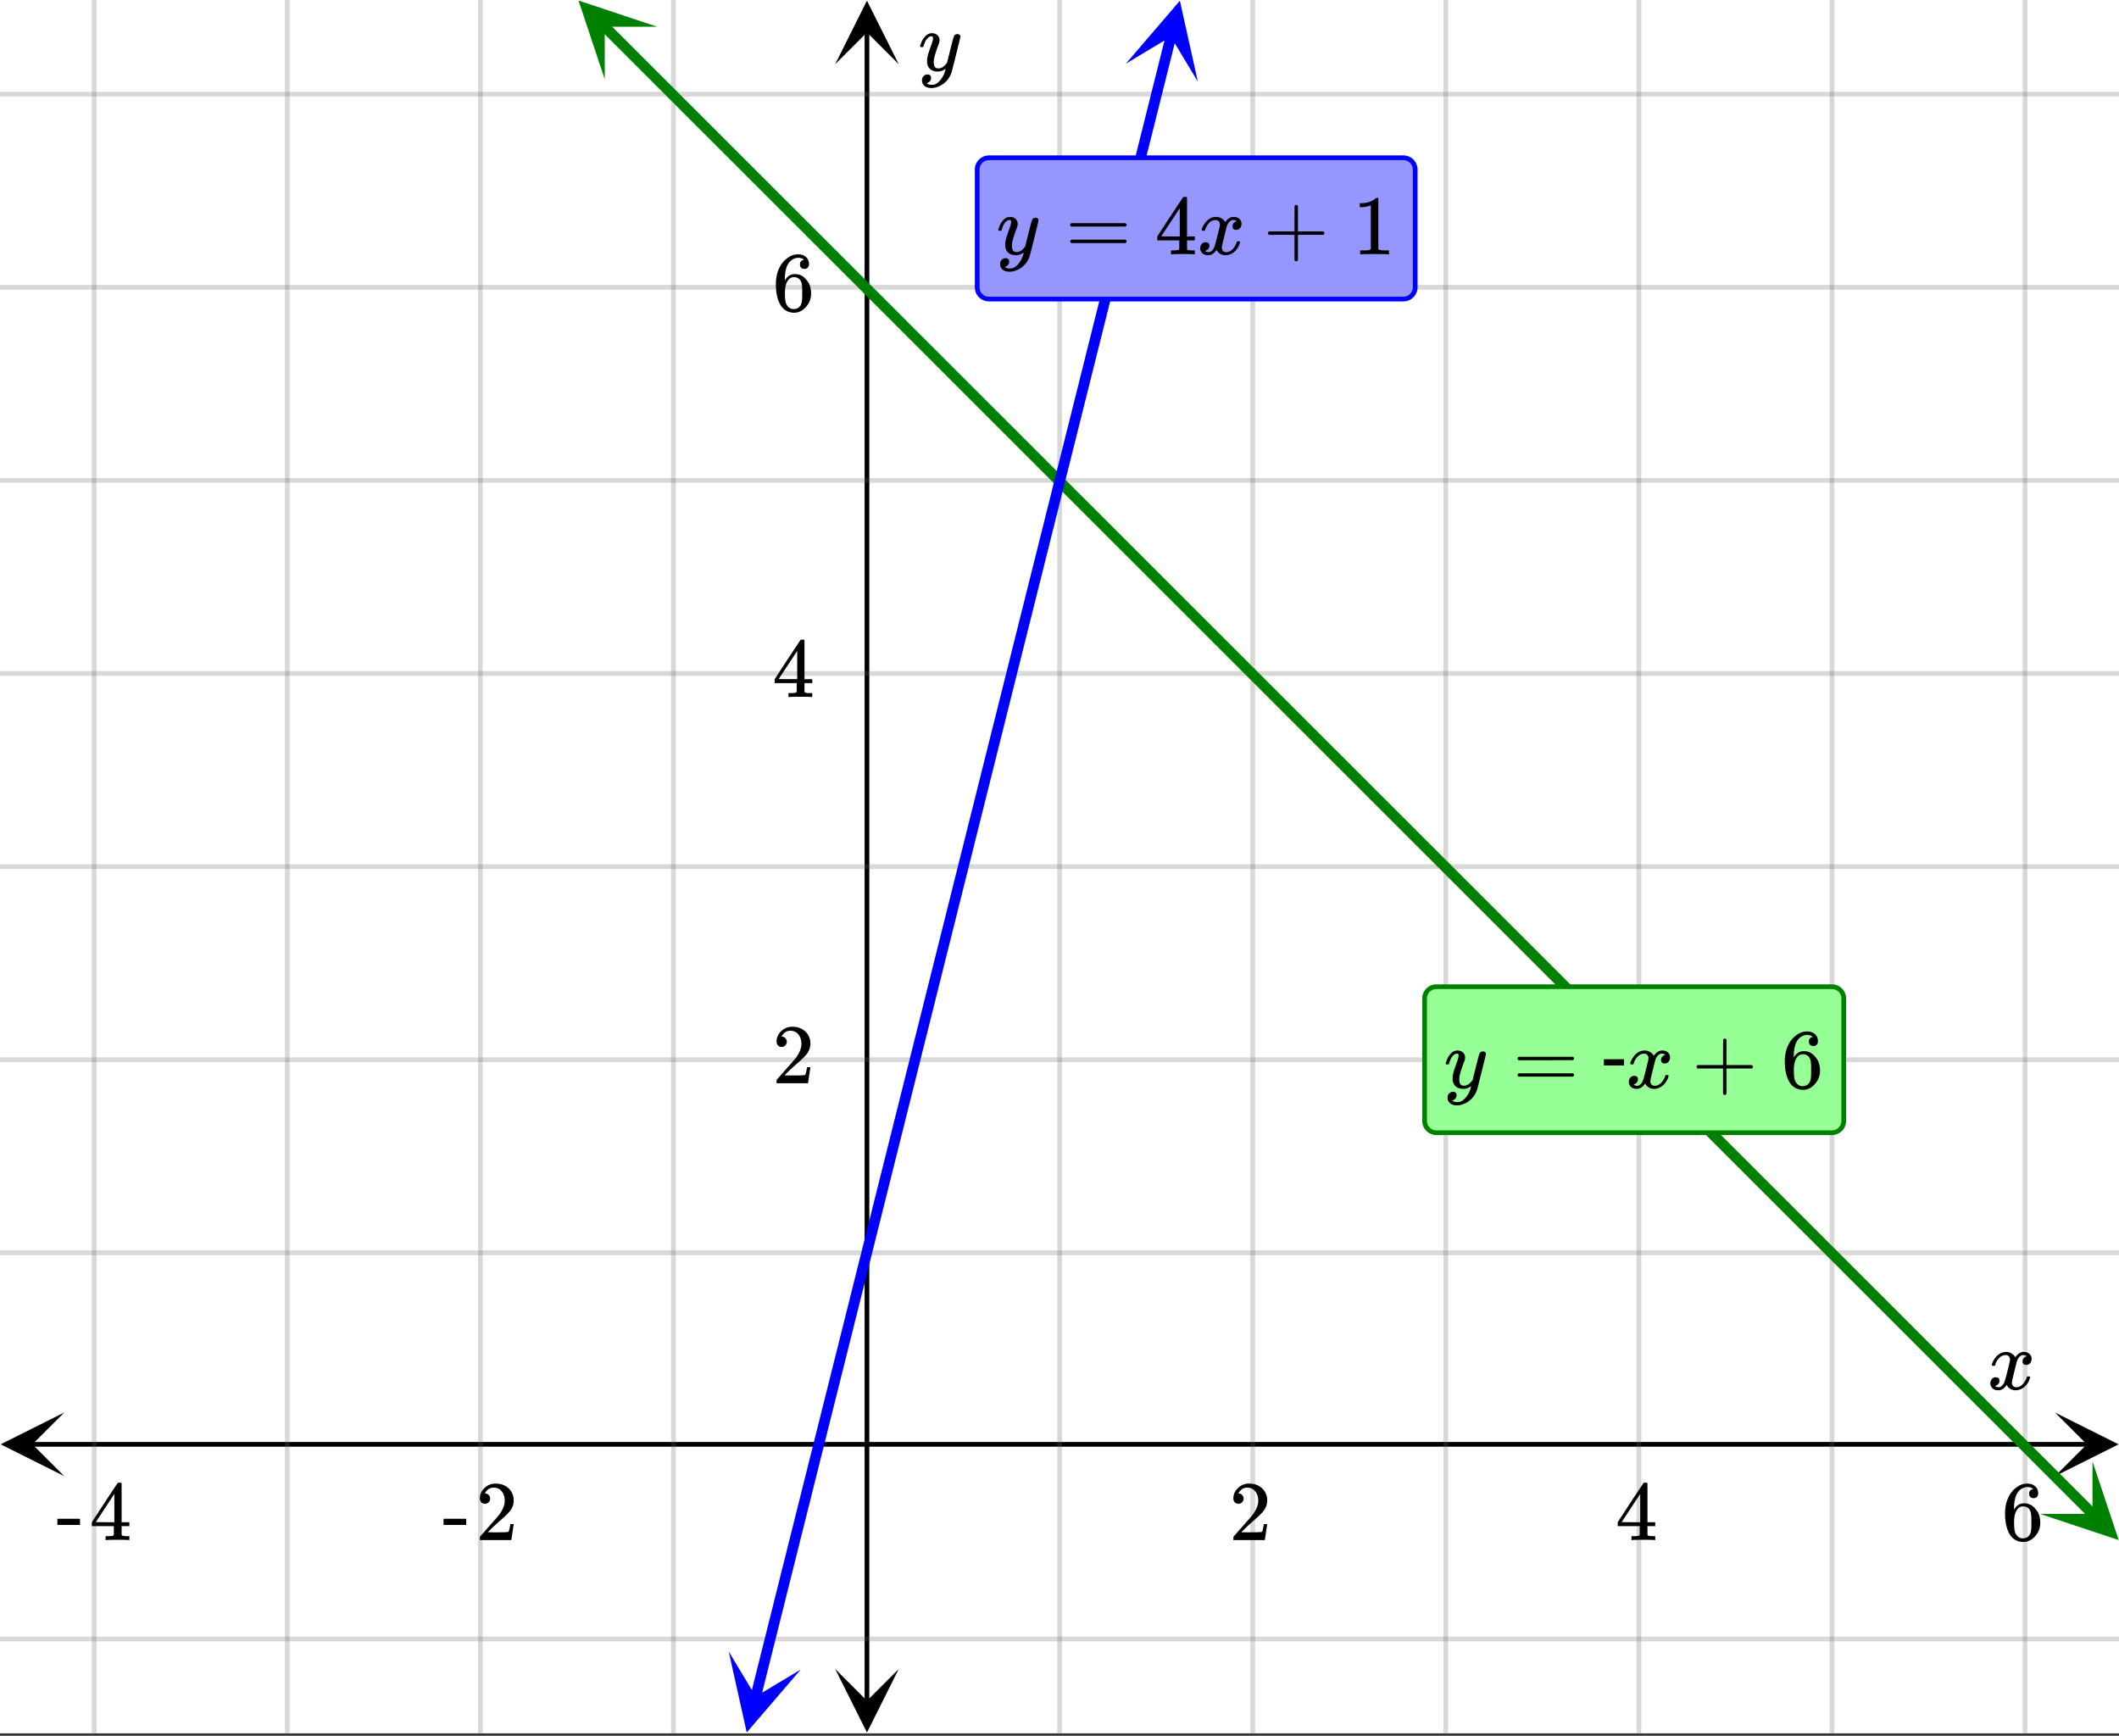 <svg xmlns="http://www.w3.org/2000/svg" xmlns:xlink="http://www.w3.org/1999/xlink" width="449.28" height="368" viewBox="0 0 336.96 276"><rect x="0" y="0" width="336.96" height="276" fill="#333333" stroke="none"/><defs><symbol overflow="visible" id="p"><path d="M.781-3.75C.727-3.8.703-3.848.703-3.89c.031-.25.172-.563.422-.938.414-.633.941-1.004 1.578-1.11.133-.007.235-.015.297-.015.313 0 .598.086.86.25.269.156.46.355.578.594.113-.157.187-.25.218-.282.332-.375.711-.562 1.14-.562.364 0 .661.105.891.312.227.211.344.465.344.766 0 .281-.078.516-.234.703a.776.776 0 0 1-.625.281.64.64 0 0 1-.422-.14.521.521 0 0 1-.156-.39c0-.415.222-.696.672-.845a.58.58 0 0 0-.141-.093.705.705 0 0 0-.39-.094.91.91 0 0 0-.266.031c-.336.149-.586.445-.75.89-.032.075-.164.579-.39 1.516-.231.93-.356 1.45-.376 1.563a1.827 1.827 0 0 0-.047.406c0 .211.063.383.188.516.125.125.289.187.5.187.383 0 .726-.16 1.031-.484.3-.32.508-.676.625-1.063.02-.082.04-.129.063-.14.03-.02.109-.031.234-.031.164 0 .25.039.25.109 0 .012-.012.058-.031.14-.149.563-.461 1.055-.938 1.47-.43.323-.875.484-1.344.484-.625 0-1.101-.282-1.421-.844-.262.406-.594.68-1 .812-.086.02-.2.032-.344.032-.524 0-.89-.188-1.11-.563a.953.953 0 0 1-.14-.531c0-.27.078-.5.234-.688a.798.798 0 0 1 .625-.28c.395 0 .594.187.594.562 0 .336-.164.574-.484.718a.359.359 0 0 1-.063.047l-.078.031c-.012.012-.024.016-.031.016h-.032c0 .031.063.074.188.125a.817.817 0 0 0 .36.078c.32 0 .597-.203.827-.61.102-.163.282-.75.532-1.75.05-.206.109-.437.171-.687.063-.257.11-.457.141-.593.031-.133.05-.211.063-.235a2.86 2.86 0 0 0 .078-.531.678.678 0 0 0-.188-.5.613.613 0 0 0-.484-.203c-.406 0-.762.156-1.063.469a2.562 2.562 0 0 0-.609 1.078c-.012.074-.031.12-.063.14a.752.752 0 0 1-.218.016zm0 0"/></symbol><symbol overflow="visible" id="u"><path d="M6.234-5.813c.125 0 .227.04.313.11.094.062.14.152.14.266 0 .117-.226 1.058-.671 2.828C5.578-.836 5.328.133 5.266.312a3.459 3.459 0 0 1-.688 1.22 3.641 3.641 0 0 1-1.11.874c-.491.239-.945.36-1.359.36-.687 0-1.152-.22-1.39-.657-.094-.125-.14-.304-.14-.53 0-.306.085-.544.265-.72.187-.168.379-.25.578-.25.394 0 .594.188.594.563 0 .332-.157.578-.47.734a.298.298 0 0 1-.062.032.295.295 0 0 0-.078.03c-.011.009-.023.016-.031.016L1.328 2c.031.05.129.11.297.172.133.05.273.078.422.078h.11c.155 0 .273-.012.359-.031.332-.094.648-.324.953-.688A3.69 3.69 0 0 0 4.188.25c.093-.3.14-.477.14-.531 0-.008-.012-.004-.031.015a.358.358 0 0 1-.078.047c-.336.239-.703.36-1.11.36-.46 0-.84-.106-1.14-.313-.293-.219-.48-.531-.563-.937a2.932 2.932 0 0 1-.015-.407c0-.218.007-.382.03-.5.063-.394.266-1.054.61-1.984.196-.531.297-.898.297-1.11a.838.838 0 0 0-.031-.265c-.024-.05-.074-.078-.156-.078h-.063c-.21 0-.406.094-.594.281-.293.293-.511.727-.656 1.297 0 .012-.008.027-.015.047a.188.188 0 0 1-.032.047l-.015.015c-.012.012-.028.016-.047.016h-.36C.305-3.8.281-3.836.281-3.86a.97.97 0 0 1 .047-.203c.188-.625.469-1.113.844-1.468.3-.282.617-.422.953-.422.383 0 .688.105.906.312.227.2.344.485.344.86-.023.168-.04.261-.047.281 0 .055-.07.246-.203.578-.367 1-.586 1.735-.656 2.203a1.857 1.857 0 0 0-.016.297c0 .344.05.61.156.797.114.18.313.266.594.266.207 0 .406-.051.594-.157a1.84 1.84 0 0 0 .422-.328c.093-.101.21-.242.36-.422a32.833 32.833 0 0 1 .25-1.063c.093-.35.175-.687.25-1 .343-1.35.534-2.062.577-2.124a.592.592 0 0 1 .578-.36zm0 0"/></symbol><symbol overflow="visible" id="q"><path d="M1.484-5.781c-.25 0-.449-.078-.593-.235a.872.872 0 0 1-.22-.609c0-.645.243-1.195.735-1.656a2.46 2.46 0 0 1 1.766-.703c.77 0 1.41.21 1.922.625.508.418.82.964.937 1.64.008.168.016.32.016.453 0 .524-.156 1.012-.469 1.47-.25.374-.758.89-1.516 1.546-.324.281-.777.695-1.359 1.234l-.781.766 1.016.016c1.414 0 2.164-.024 2.25-.079.039-.007.085-.101.14-.28.031-.095.094-.4.188-.923v-.03h.53v.03l-.374 2.47V0h-5v-.25c0-.188.008-.29.031-.313.008-.007.383-.437 1.125-1.28.977-1.095 1.61-1.813 1.89-2.157.602-.82.907-1.57.907-2.25 0-.594-.156-1.086-.469-1.484-.312-.407-.746-.61-1.297-.61-.523 0-.945.235-1.265.703-.024.032-.047.079-.078.141a.274.274 0 0 0-.047.078c0 .012.02.016.062.016a.68.68 0 0 1 .547.25.801.801 0 0 1 .219.562c0 .23-.078.422-.235.578a.76.76 0 0 1-.578.235zm0 0"/></symbol><symbol overflow="visible" id="r"><path d="M6.234 0c-.125-.031-.71-.047-1.75-.047-1.074 0-1.671.016-1.796.047h-.126v-.625h.422c.383-.008.618-.031.704-.063a.286.286 0 0 0 .171-.14c.008-.008.016-.25.016-.719v-.672h-3.5v-.625l2.031-3.11A431.58 431.58 0 0 1 4.5-9.108c.02-.008.113-.016.281-.016h.25l.078.078v6.203h1.235v.625H5.109V-.89a.25.25 0 0 0 .079.157c.07.062.328.101.765.109h.39V0zm-2.28-2.844v-4.5L1-2.859l1.469.015zm0 0"/></symbol><symbol overflow="visible" id="s"><path d="M5.031-8.11c-.199-.195-.48-.304-.843-.328-.625 0-1.153.274-1.579.813-.418.586-.625 1.492-.625 2.719L2-4.86l.11-.172c.363-.54.859-.813 1.484-.813.414 0 .781.09 1.094.266a2.6 2.6 0 0 1 .64.547c.219.242.395.492.531.75.196.449.297.933.297 1.453v.234c0 .211-.027.403-.078.578-.105.532-.383 1.032-.828 1.5-.387.407-.82.66-1.297.766a2.688 2.688 0 0 1-.547.047c-.168 0-.32-.016-.453-.047-.668-.125-1.2-.484-1.594-1.078C.83-1.66.563-2.79.563-4.218c0-.97.171-1.817.515-2.548.344-.726.82-1.296 1.438-1.703a2.62 2.62 0 0 1 1.562-.515c.531 0 .953.14 1.266.421.32.282.484.665.484 1.141 0 .23-.07.414-.203.547-.125.137-.297.203-.516.203-.218 0-.398-.062-.53-.187-.126-.125-.188-.301-.188-.532 0-.406.21-.644.64-.718zm-.593 3.235a1.18 1.18 0 0 0-.97-.484c-.335 0-.605.105-.812.312C2.22-4.597 2-3.883 2-2.907c0 .794.05 1.345.156 1.657.094.273.242.5.453.688.22.187.477.28.782.28.457 0 .804-.171 1.046-.515.133-.187.22-.41.25-.672.04-.258.063-.64.063-1.14v-.422c0-.508-.023-.895-.063-1.156a1.566 1.566 0 0 0-.25-.688zm0 0"/></symbol><symbol overflow="visible" id="t"><path d="M.14-2.406v-.985h3.594v.985zm0 0"/></symbol><symbol overflow="visible" id="v"><path d="M.75-4.672c0-.125.063-.219.188-.281H9.53c.133.062.203.156.203.281 0 .094-.062.18-.187.25l-4.281.016H.969C.82-4.457.75-4.546.75-4.672zm0 2.61c0-.133.07-.223.219-.266h8.578a.249.249 0 0 0 .062.047l.063.047c.02.011.035.039.047.078.008.031.015.062.015.094 0 .117-.07.203-.203.265H.937C.813-1.859.75-1.945.75-2.063zm0 0"/></symbol><symbol overflow="visible" id="x"><path d="M.938-3.094C.813-3.164.75-3.258.75-3.375c0-.113.063-.203.188-.266h4.03v-2.015l.016-2.032c.094-.113.18-.171.266-.171.113 0 .203.07.266.203v4.015H9.53c.133.075.203.168.203.282 0 .105-.07.195-.203.265H5.516V.922c-.063.125-.157.187-.282.187-.117 0-.203-.062-.265-.187v-4.016zm0 0"/></symbol><symbol overflow="visible" id="y"><path d="M5.61 0c-.157-.031-.872-.047-2.141-.047C2.207-.047 1.5-.03 1.344 0h-.157v-.625h.344c.52 0 .86-.008 1.016-.031.07-.008.18-.067.328-.172v-6.969c-.023 0-.059.016-.11.047a4.134 4.134 0 0 1-1.39.25h-.25v-.625h.25c.758-.02 1.39-.188 1.89-.5a2.46 2.46 0 0 0 .422-.313c.008-.03.063-.046.157-.046a.36.36 0 0 1 .234.078v8.078c.133.137.43.203.89.203h.798V0zm0 0"/></symbol><symbol overflow="visible" id="w"><path d="M3.453-3.578H.25v-.985h3.203zm0 0"/></symbol><clipPath id="a"><path d="M0 0h336.96v275.59H0zm0 0"/></clipPath><clipPath id="b"><path d="M.102 224.605H11V235H.102zm0 0"/></clipPath><clipPath id="c"><path d="M326.79 224.605h10.17V235h-10.17zm0 0"/></clipPath><clipPath id="d"><path d="M14 0h309v275.59H14zm0 0"/></clipPath><clipPath id="e"><path d="M132.809 265H143v10.488h-10.191zm0 0"/></clipPath><clipPath id="f"><path d="M132.809 0H143v10.21h-10.191zm0 0"/></clipPath><clipPath id="g"><path d="M0 14h336.96v247H0zm0 0"/></clipPath><clipPath id="h"><path d="M91 0h14v13H91zm0 0"/></clipPath><clipPath id="i"><path d="M96.16-4.09l18.77 18.762-18.762 18.77-18.77-18.762zm0 0"/></clipPath><clipPath id="j"><path d="M324 232h12.96v13H324zm0 0"/></clipPath><clipPath id="k"><path d="M332.746 232.379l18.77 18.762-18.762 18.77-18.77-18.763zm0 0"/></clipPath><clipPath id="l"><path d="M115 262h13v13.59h-13zm0 0"/></clipPath><clipPath id="m"><path d="M113.023 274.047l6.438-25.746 25.746 6.441-6.437 25.746zm0 0"/></clipPath><clipPath id="n"><path d="M179 0h12v13h-12zm0 0"/></clipPath><clipPath id="o"><path d="M179.035 10.125l6.442-25.746 25.746 6.437-6.442 25.746zm0 0"/></clipPath></defs><g clip-path="url(#a)" fill="#fff"><path d="M0 0h337v275.59H0zm0 0"/><path d="M0 0h337v275.59H0zm0 0"/></g><path d="M5.055 229.66h326.89" fill="none" stroke="#000" stroke-width=".749"/><g clip-path="url(#b)"><path d="M10.21 224.605L.103 229.66l10.109 5.055-5.055-5.055zm0 0"/></g><g clip-path="url(#c)"><path d="M326.79 224.605l10.108 5.055-10.109 5.055 5.055-5.055zm0 0"/></g><g clip-path="url(#d)"><path d="M168.5 0v275.59M199.203 0v275.59M229.91 0v275.59M260.613 0v275.59M291.316 0v275.59M322.023 0v275.59M107.09 0v275.59M76.387 0v275.59M45.684 0v275.59M14.977 0v275.59" fill="none" stroke-linecap="round" stroke-linejoin="round" stroke="#666" stroke-opacity=".251" stroke-width=".749"/></g><path d="M137.863 270.535V5.055" fill="none" stroke="#000" stroke-width=".749"/><g clip-path="url(#e)"><path d="M132.809 265.379l5.054 10.11 5.055-10.11-5.055 5.055zm0 0"/></g><g clip-path="url(#f)"><path d="M132.809 10.21L137.863.103l5.055 10.109-5.055-5.055zm0 0"/></g><g clip-path="url(#g)"><path d="M0 199.203h337M0 168.5h337M0 137.797h337M0 107.09h337M0 76.387h337M0 45.684h337M0 14.977h337M0 260.613h337" fill="none" stroke-linecap="round" stroke-linejoin="round" stroke="#666" stroke-opacity=".251" stroke-width=".749"/></g><path d="M96.078 4.168l1.59 1.59 1.59 1.586 4.765 4.765 1.59 1.586 1.59 1.59 1.586 1.59 1.59 1.586 1.59 1.59 1.59 1.586 1.586 1.59 1.59 1.586 3.18 3.18 1.589 1.585 1.586 1.59 1.59 1.586 1.59 1.59 1.59 1.586 1.585 1.59 1.59 1.585 6.356 6.356 1.59 1.586 1.59 1.59 1.59 1.586 1.585 1.59 1.59 1.59 1.59 1.585 4.765 4.766 1.59 1.586 1.59 1.59 1.586 1.59 1.59 1.585 1.59 1.59 1.59 1.586 1.586 1.59 1.59 1.586 1.59 1.59 1.59 1.586 1.589 1.59 1.586 1.59 1.59 1.585 1.59 1.59 1.59 1.586 1.585 1.59 1.59 1.586 6.356 6.355 1.59 1.586 6.355 6.356 1.59 1.586 4.765 4.765 1.59 1.586 6.356 6.356 1.59 1.586 1.586 1.59 1.59 1.586 1.59 1.59 1.589 1.585 1.59 1.59 1.586 1.59 1.59 1.586 1.59 1.59 1.59 1.586 1.585 1.59 1.59 1.586 6.356 6.355 1.59 1.586 4.765 4.766 1.59 1.586 6.355 6.355 1.59 1.586 6.356 6.355 1.59 1.586 1.585 1.59 1.59 1.586 1.59 1.59 1.59 1.586 1.586 1.59 1.59 1.59 1.59 1.586 1.59 1.59 1.59 1.585 1.585 1.59 1.59 1.586 1.59 1.59 1.59 1.586 1.586 1.59 1.59 1.59 1.59 1.586 4.765 4.765 1.59 1.586 6.355 6.356 1.59 1.585 6.356 6.356 1.59 1.586 1.585 1.59 1.59 1.586 1.59 1.59 1.59 1.585 1.586 1.59 1.59 1.586 3.18 3.18 1.59 1.586 1.585 1.59 1.59 1.586 1.59 1.59 1.59 1.585 1.586 1.59 1.59 1.59 1.59 1.586 3.175 3.176" fill="none" stroke-width="1.685" stroke-linecap="round" stroke-linejoin="round" stroke="green"/><g clip-path="url(#h)"><g clip-path="url(#i)"><path d="M104.504 4.25L91.992.082l4.172 12.512V4.25zm0 0" fill="green"/></g></g><g clip-path="url(#j)"><g clip-path="url(#k)"><path d="M332.746 232.379l4.172 12.508-12.512-4.168h8.34zm0 0" fill="green"/></g></g><path d="M120.145 269.871l.445-1.77.441-1.773.89-3.547.442-1.773.446-1.774.441-1.773.445-1.77.442-1.773.445-1.773.441-1.774.446-1.773.441-1.774.445-1.773.442-1.77.445-1.773.442-1.774.445-1.773.441-1.773.446-1.774.441-1.77.445-1.773.442-1.773.445-1.774.441-1.773.446-1.774.441-1.773.446-1.77.44-1.773.892-3.547.441-1.773.445-1.774.442-1.77.445-1.773.441-1.773.446-1.774.441-1.773.445-1.773.442-1.774.445-1.77.442-1.773.445-1.773.441-1.774.446-1.773.441-1.774.445-1.773.442-1.77.445-1.773.441-1.773.446-1.774.441-1.773.445-1.774.442-1.77.445-1.773.442-1.773.445-1.774.441-1.773.89-3.547.442-1.77.446-1.773.441-1.773.445-1.774.442-1.773.445-1.774.441-1.77.446-1.773.441-1.773.446-1.774.44-1.773.446-1.773.442-1.774.445-1.77.441-1.773.446-1.773.441-1.774.445-1.773.442-1.774.445-1.773.442-1.77.445-1.773.441-1.773.446-1.774.441-1.773.445-1.774.446-1.77.441-1.773.445-1.773.442-1.774.445-1.773.441-1.773.446-1.774.441-1.77.445-1.773.442-1.773.445-1.774.442-1.773.445-1.774.441-1.77.446-1.773.441-1.773.445-1.773.442-1.774.445-1.773.441-1.774.446-1.77.441-1.773.445-1.773.442-1.774.445-1.773.442-1.773.445-1.774.445-1.77.442-1.773.445-1.773.441-1.774.446-1.773.441-1.774.445-1.77.442-1.773.445-1.773.442-1.773.445-1.774.441-1.773.446-1.774.441-1.77.445-1.773.442-1.773.445-1.774.441-1.773.446-1.774.441-1.77.445-1.772.442-1.774.445-1.773.442-1.774.445-1.773.441-1.774.446-1.77.445-1.773.441-1.773.446-1.774.441-1.773.445-1.773.442-1.77.445-1.773.441-1.774.446-1.773" fill="none" stroke-width="1.685" stroke-linecap="round" stroke-linejoin="round" stroke="#00f"/><g clip-path="url(#l)"><g clip-path="url(#m)"><path d="M115.883 262.605l2.86 12.875 8.585-10.011-7.152 4.289zm0 0" fill="#00f"/></g></g><g clip-path="url(#n)"><g clip-path="url(#o)"><path d="M179.035 10.125L187.621.113l2.86 12.871-4.293-7.152zm0 0" fill="#00f"/></g></g><use xlink:href="#p" x="316.031" y="220.922"/><use xlink:href="#q" x="195.46" y="244.887"/><use xlink:href="#r" x="256.869" y="244.887"/><use xlink:href="#s" x="318.278" y="244.887"/><use xlink:href="#t" x="70.396" y="244.887"/><use xlink:href="#q" x="75.638" y="244.887"/><use xlink:href="#t" x="8.987" y="244.887"/><use xlink:href="#r" x="14.229" y="244.887"/><use xlink:href="#u" x="146.033" y="11.233"/><use xlink:href="#q" x="122.818" y="172.244"/><use xlink:href="#r" x="122.818" y="110.836"/><use xlink:href="#s" x="122.818" y="49.427"/><path d="M226.54 178.234v-19.468c0-.25.046-.489.14-.72.097-.226.23-.429.406-.605a1.884 1.884 0 0 1 1.324-.55h62.906a1.889 1.889 0 0 1 1.325.55 1.889 1.889 0 0 1 .55 1.324v19.47a1.889 1.889 0 0 1-.55 1.324 1.889 1.889 0 0 1-1.324.55H228.41a1.884 1.884 0 0 1-1.73-1.156 1.885 1.885 0 0 1-.14-.719zm0 0" fill="#96ff96" stroke="green" stroke-width=".749"/><use xlink:href="#u" x="229.605" y="172.993"/><use xlink:href="#v" x="240.569" y="172.993"/><use xlink:href="#w" x="254.798" y="172.993"/><use xlink:href="#p" x="258.542" y="172.993"/><use xlink:href="#x" x="269.027" y="172.993"/><use xlink:href="#s" x="283.256" y="172.993"/><path d="M155.395 45.684V26.96c0-.25.046-.488.14-.719.098-.226.23-.43.406-.605a1.884 1.884 0 0 1 1.324-.55l65.903-.001a1.889 1.889 0 0 1 1.324.55 1.889 1.889 0 0 1 .55 1.324l.001 18.724a1.884 1.884 0 0 1-1.156 1.726c-.23.098-.469.145-.719.145h-65.902c-.246 0-.485-.047-.715-.145a1.882 1.882 0 0 1-.61-.402 1.88 1.88 0 0 1-.547-1.324zm0 0" fill="#9696ff" stroke="#00f" stroke-width=".749"/><use xlink:href="#u" x="158.46" y="40.44"/><use xlink:href="#v" x="169.424" y="40.44"/><use xlink:href="#r" x="183.653" y="40.44"/><use xlink:href="#p" x="190.393" y="40.44"/><use xlink:href="#x" x="200.878" y="40.44"/><use xlink:href="#y" x="215.107" y="40.44"/></svg>